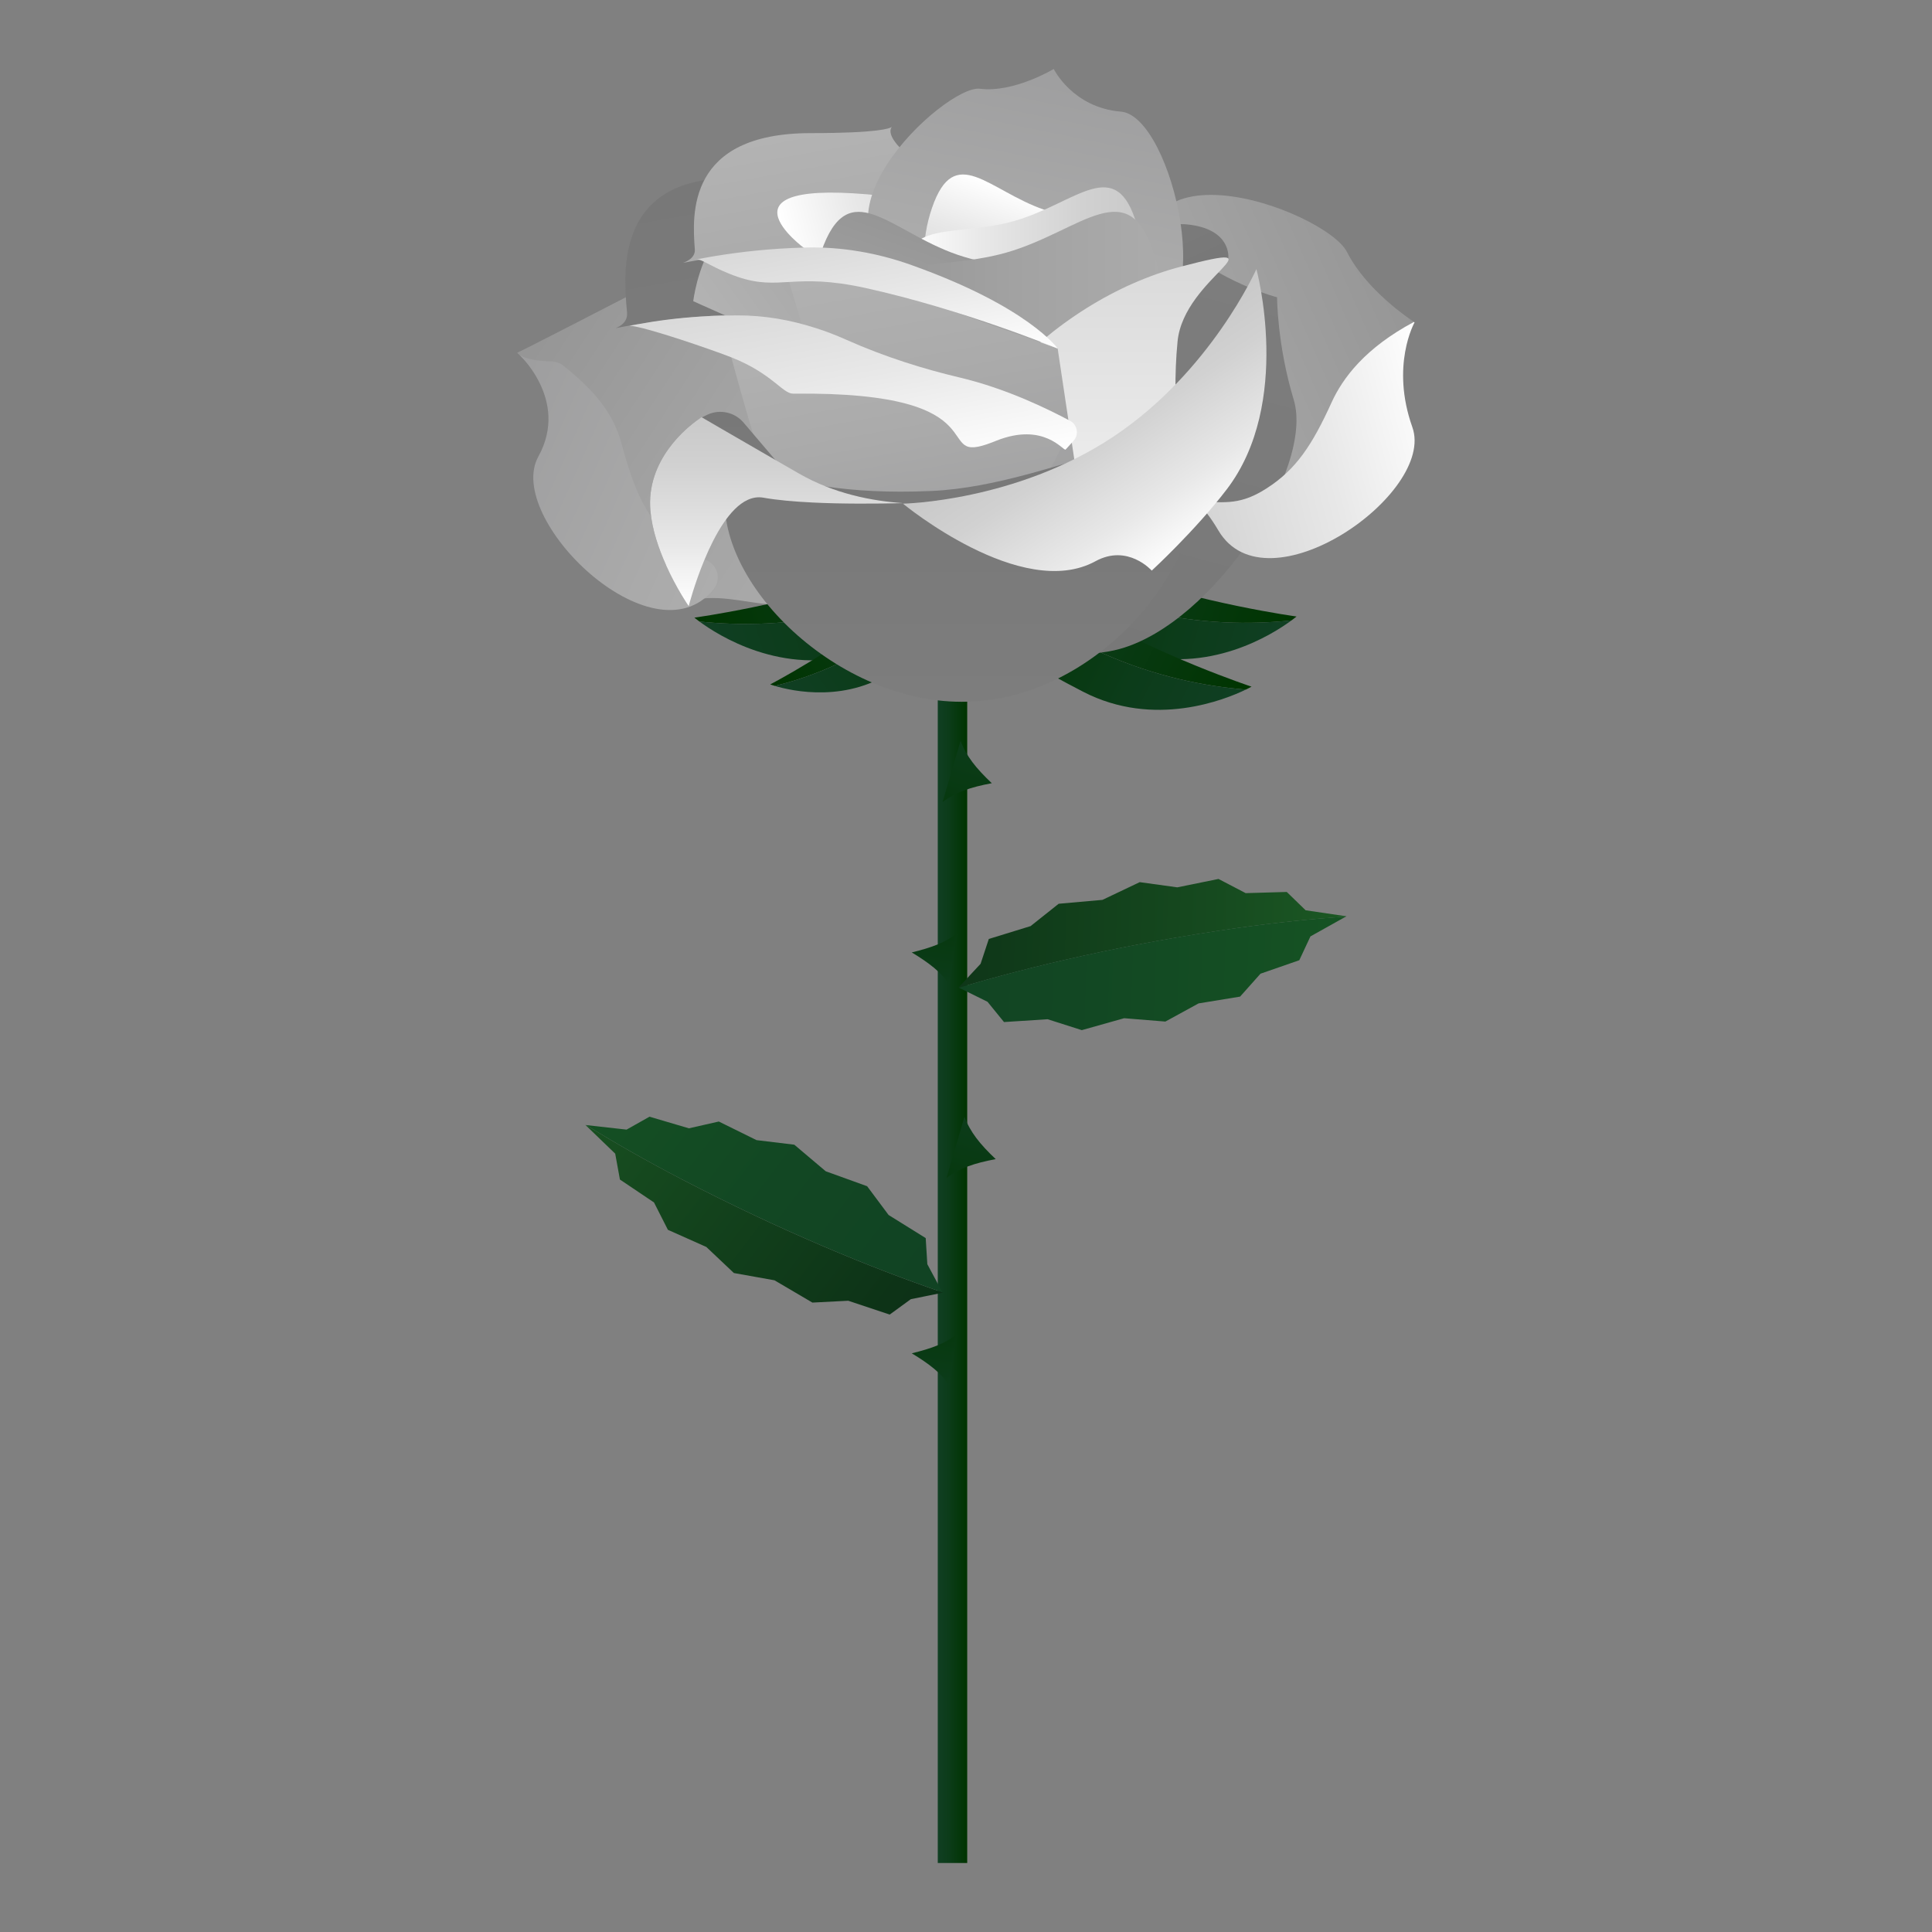 <?xml version="1.0" encoding="UTF-8"?>
<svg id="_レイヤー_1" data-name="レイヤー_1" xmlns="http://www.w3.org/2000/svg" xmlns:xlink="http://www.w3.org/1999/xlink" viewBox="0 0 700 700">
  <rect x="0" y="0" width="700" height="700" fill="#808080" stroke="none"/>
  <defs>
    <style>
      .cls-1 {
        fill: url(#_名称未設定グラデーション_1818);
      }

      .cls-2 {
        fill: url(#_名称未設定グラデーション_1733);
      }

      .cls-3 {
        fill: url(#_名称未設定グラデーション_1565);
      }

      .cls-4 {
        fill: url(#_名称未設定グラデーション_1527);
      }

      .cls-5 {
        fill: url(#_名称未設定グラデーション_1733-2);
      }

      .cls-6 {
        fill: url(#_名称未設定グラデーション_1733-3);
      }

      .cls-7 {
        fill: url(#_名称未設定グラデーション_1733-4);
      }

      .cls-8 {
        fill: url(#_名称未設定グラデーション_1527-2);
      }

      .cls-9 {
        fill: url(#_名称未設定グラデーション_1527-5);
      }

      .cls-10 {
        fill: url(#_名称未設定グラデーション_1527-3);
      }

      .cls-11 {
        fill: url(#_名称未設定グラデーション_1527-6);
      }

      .cls-12 {
        fill: url(#_名称未設定グラデーション_1527-4);
      }

      .cls-13 {
        fill: url(#_名称未設定グラデーション_1565-2);
      }

      .cls-14 {
        fill: url(#_名称未設定グラデーション_1565-8);
      }

      .cls-15 {
        fill: url(#_名称未設定グラデーション_1565-9);
      }

      .cls-16 {
        fill: url(#_名称未設定グラデーション_1565-4);
      }

      .cls-17 {
        fill: url(#_名称未設定グラデーション_1565-5);
      }

      .cls-18 {
        fill: url(#_名称未設定グラデーション_1565-3);
      }

      .cls-19 {
        fill: url(#_名称未設定グラデーション_1565-7);
      }

      .cls-20 {
        fill: url(#_名称未設定グラデーション_1565-6);
      }

      .cls-21 {
        fill: url(#_名称未設定グラデーション_1818-3);
      }

      .cls-22 {
        fill: url(#_名称未設定グラデーション_1818-4);
      }

      .cls-23 {
        fill: url(#_名称未設定グラデーション_1818-2);
      }

      .cls-24 {
        fill: url(#_名称未設定グラデーション_1818-5);
      }

      .cls-25 {
        fill: url(#_名称未設定グラデーション_384-10);
      }

      .cls-26 {
        fill: url(#_名称未設定グラデーション_384-13);
      }

      .cls-27 {
        fill: url(#_名称未設定グラデーション_384-12);
      }

      .cls-28 {
        fill: url(#_名称未設定グラデーション_384-11);
      }

      .cls-29 {
        fill: url(#_名称未設定グラデーション_149-2);
      }

      .cls-30 {
        fill: url(#_名称未設定グラデーション_384-2);
      }

      .cls-31 {
        fill: url(#_名称未設定グラデーション_384-3);
      }

      .cls-32 {
        fill: url(#_名称未設定グラデーション_384-4);
      }

      .cls-33 {
        fill: url(#_名称未設定グラデーション_384-5);
      }

      .cls-34 {
        fill: url(#_名称未設定グラデーション_384-7);
      }

      .cls-35 {
        fill: url(#_名称未設定グラデーション_384-8);
      }

      .cls-36 {
        fill: url(#_名称未設定グラデーション_384-6);
      }

      .cls-37 {
        fill: url(#_名称未設定グラデーション_384-9);
      }

      .cls-38 {
        fill: url(#_名称未設定グラデーション_461-2);
      }

      .cls-39 {
        fill: url(#_名称未設定グラデーション_403-2);
      }

      .cls-40 {
        fill: url(#_名称未設定グラデーション_384);
      }

      .cls-41 {
        fill: url(#_名称未設定グラデーション_191);
      }

      .cls-42 {
        fill: url(#_名称未設定グラデーション_149);
      }

      .cls-43 {
        fill: url(#_名称未設定グラデーション_229);
      }

      .cls-44 {
        fill: url(#_名称未設定グラデーション_403);
      }

      .cls-45 {
        fill: url(#_名称未設定グラデーション_461);
      }
    </style>
    <linearGradient id="_名称未設定グラデーション_384" data-name="名称未設定グラデーション 384" x1="350.44" y1="453.05" x2="339.77" y2="453.05" gradientUnits="userSpaceOnUse">
      <stop offset="0" stop-color="#003400"/>
      <stop offset=".07" stop-color="#013503"/>
      <stop offset=".64" stop-color="#0c3c1a"/>
      <stop offset="1" stop-color="#103f23"/>
    </linearGradient>
    <linearGradient id="_名称未設定グラデーション_384-2" data-name="名称未設定グラデーション 384" x1="3241.73" y1="1259.93" x2="3159.9" y2="1259.93" gradientTransform="translate(1991.6 -2573.03) rotate(106.35) scale(1 .61)" xlink:href="#_名称未設定グラデーション_384"/>
    <linearGradient id="_名称未設定グラデーション_384-3" data-name="名称未設定グラデーション 384" x1="3372.02" y1="1194.91" x2="3290.18" y2="1194.91" gradientTransform="translate(1991.6 -2573.03) rotate(106.35) scale(1 .61)" xlink:href="#_名称未設定グラデーション_384"/>
    <linearGradient id="_名称未設定グラデーション_384-4" data-name="名称未設定グラデーション 384" x1="476.83" y1="-2325.9" x2="394.99" y2="-2325.9" gradientTransform="translate(1687.72 912.05) rotate(-81.22) scale(.81 .61)" xlink:href="#_名称未設定グラデーション_384"/>
    <linearGradient id="_名称未設定グラデーション_384-5" data-name="名称未設定グラデーション 384" x1="299.67" y1="-2289.61" x2="217.84" y2="-2289.61" gradientTransform="translate(1687.72 912.05) rotate(-81.22) scale(.81 .61)" xlink:href="#_名称未設定グラデーション_384"/>
    <linearGradient id="_名称未設定グラデーション_461" data-name="名称未設定グラデーション 461" x1="4600.09" y1="3999.98" x2="4412.76" y2="5213.45" gradientTransform="translate(1680.03 -904.09) rotate(79.61) scale(.22 .31)" gradientUnits="userSpaceOnUse">
      <stop offset="0" stop-color="#2f8734"/>
      <stop offset=".19" stop-color="#25702c"/>
      <stop offset=".54" stop-color="#164a1f"/>
      <stop offset=".82" stop-color="#0d3317"/>
      <stop offset="1" stop-color="#0a2b15"/>
    </linearGradient>
    <linearGradient id="_名称未設定グラデーション_403" data-name="名称未設定グラデーション 403" x1="4680.35" y1="4012.37" x2="4493.02" y2="5225.84" gradientTransform="translate(1680.03 -904.09) rotate(79.61) scale(.22 .31)" gradientUnits="userSpaceOnUse">
      <stop offset="0" stop-color="#1c6723"/>
      <stop offset=".16" stop-color="#195e23"/>
      <stop offset=".67" stop-color="#124723"/>
      <stop offset="1" stop-color="#103f23"/>
    </linearGradient>
    <linearGradient id="_名称未設定グラデーション_461-2" data-name="名称未設定グラデーション 461" x1="-4338.99" y1="-4070.62" x2="-4526.33" y2="-2857.15" gradientTransform="translate(1605.1 -19.7) rotate(-64.84) scale(.22 .31)" xlink:href="#_名称未設定グラデーション_461"/>
    <linearGradient id="_名称未設定グラデーション_403-2" data-name="名称未設定グラデーション 403" x1="-4258.73" y1="-4058.23" x2="-4446.07" y2="-2844.76" gradientTransform="translate(1605.1 -19.7) rotate(-64.84) scale(.22 .31)" xlink:href="#_名称未設定グラデーション_403"/>
    <linearGradient id="_名称未設定グラデーション_384-6" data-name="名称未設定グラデーション 384" x1="763.66" y1="464.03" x2="656.98" y2="464.03" gradientTransform="translate(-129.27 -435.26) rotate(16.78)" xlink:href="#_名称未設定グラデーション_384"/>
    <linearGradient id="_名称未設定グラデーション_384-7" data-name="名称未設定グラデーション 384" x1="656.98" y1="473.42" x2="762.33" y2="473.42" gradientTransform="translate(-129.27 -435.26) rotate(16.78)" xlink:href="#_名称未設定グラデーション_384"/>
    <linearGradient id="_名称未設定グラデーション_384-8" data-name="名称未設定グラデーション 384" x1="964.59" y1="584.62" x2="857.91" y2="584.62" gradientTransform="translate(-137.68 -707.95) rotate(27.35)" xlink:href="#_名称未設定グラデーション_384"/>
    <linearGradient id="_名称未設定グラデーション_384-9" data-name="名称未設定グラデーション 384" x1="857.9" y1="594.01" x2="963.25" y2="594.01" gradientTransform="translate(-137.68 -707.95) rotate(27.35)" xlink:href="#_名称未設定グラデーション_384"/>
    <linearGradient id="_名称未設定グラデーション_384-10" data-name="名称未設定グラデーション 384" x1="2925.18" y1="-187.31" x2="2818.5" y2="-187.31" gradientTransform="translate(3108.14 -435.26) rotate(163.22) scale(1 -1)" xlink:href="#_名称未設定グラデーション_384"/>
    <linearGradient id="_名称未設定グラデーション_384-11" data-name="名称未設定グラデーション 384" x1="2818.49" y1="-177.92" x2="2923.84" y2="-177.92" gradientTransform="translate(3108.14 -435.26) rotate(163.22) scale(1 -1)" xlink:href="#_名称未設定グラデーション_384"/>
    <linearGradient id="_名称未設定グラデーション_384-12" data-name="名称未設定グラデーション 384" x1="2988.62" y1="-670.91" x2="2907.32" y2="-670.91" gradientTransform="translate(3083.82 -985.69) rotate(143.52) scale(1 -1)" xlink:href="#_名称未設定グラデーション_384"/>
    <linearGradient id="_名称未設定グラデーション_384-13" data-name="名称未設定グラデーション 384" x1="2907.32" y1="-663.75" x2="2987.6" y2="-663.75" gradientTransform="translate(3083.82 -985.69) rotate(143.52) scale(1 -1)" xlink:href="#_名称未設定グラデーション_384"/>
    <linearGradient id="_名称未設定グラデーション_1733" data-name="名称未設定グラデーション 1733" x1="2465.59" y1="-1421.68" x2="2465.59" y2="-1299.85" gradientTransform="translate(3372.62 -1782.23) rotate(123.11) scale(1.35 -1.14)" gradientUnits="userSpaceOnUse">
      <stop offset="0" stop-color="#969696"/>
      <stop offset=".48" stop-color="#a2a2a2"/>
      <stop offset="1" stop-color="#ababab"/>
    </linearGradient>
    <linearGradient id="_名称未設定グラデーション_1527" data-name="名称未設定グラデーション 1527" x1="2386.52" y1="-1606.31" x2="2386.52" y2="-1478.34" gradientTransform="translate(3162.45 -2050.78) rotate(113.92) scale(1.35 -1.14)" gradientUnits="userSpaceOnUse">
      <stop offset="0" stop-color="#9e9e9f"/>
      <stop offset=".48" stop-color="#aaa"/>
      <stop offset="1" stop-color="#b3b3b3"/>
    </linearGradient>
    <linearGradient id="_名称未設定グラデーション_1733-2" data-name="名称未設定グラデーション 1733" x1="1704.14" y1="297.54" x2="1704.14" y2="409.82" gradientTransform="translate(-109 -2139.34) rotate(66.24) scale(1.35 1.14)" xlink:href="#_名称未設定グラデーション_1733"/>
    <linearGradient id="_名称未設定グラデーション_1818" data-name="名称未設定グラデーション 1818" x1="228.73" y1="-209.76" x2="151.03" y2="-77.75" gradientTransform="translate(236.43 345.62) rotate(-15.48)" gradientUnits="userSpaceOnUse">
      <stop offset="0" stop-color="#7d7d7d"/>
      <stop offset="1" stop-color="#787878"/>
    </linearGradient>
    <linearGradient id="_名称未設定グラデーション_1565" data-name="名称未設定グラデーション 1565" x1="1873.83" y1="233.98" x2="1873.83" y2="352.89" gradientTransform="translate(141.98 -2370.22) rotate(75.42) scale(1.35 1.14)" gradientUnits="userSpaceOnUse">
      <stop offset="0" stop-color="#fff"/>
      <stop offset=".32" stop-color="#e8e8e8"/>
      <stop offset=".74" stop-color="#d1d1d1"/>
      <stop offset="1" stop-color="#c9c9c9"/>
    </linearGradient>
    <linearGradient id="_名称未設定グラデーション_1818-2" data-name="名称未設定グラデーション 1818" x1="136.42" y1="-26.25" x2="136.42" y2="-140.04" gradientTransform="translate(149.49 226.54) rotate(-10.18)" xlink:href="#_名称未設定グラデーション_1818"/>
    <linearGradient id="_名称未設定グラデーション_149" data-name="名称未設定グラデーション 149" x1="174.7" y1="-134.87" x2="174.7" y2="-135" gradientTransform="translate(149.49 226.54) rotate(-10.18)" gradientUnits="userSpaceOnUse">
      <stop offset="0" stop-color="#a01f24"/>
      <stop offset=".37" stop-color="#83171c"/>
      <stop offset=".76" stop-color="#6c1217"/>
      <stop offset="1" stop-color="#641015"/>
    </linearGradient>
    <linearGradient id="_名称未設定グラデーション_1527-2" data-name="名称未設定グラデーション 1527" x1="201.86" y1="-84.91" x2="140.23" y2="-56.11" gradientTransform="translate(149.49 226.54) rotate(-10.18)" xlink:href="#_名称未設定グラデーション_1527"/>
    <linearGradient id="_名称未設定グラデーション_191" data-name="名称未設定グラデーション 191" x1="241.56" y1="750.65" x2="241.39" y2="750.73" gradientTransform="translate(247.18 -452.61) rotate(12.55) scale(.76 .68)" gradientUnits="userSpaceOnUse">
      <stop offset="0" stop-color="#68292d"/>
      <stop offset=".54" stop-color="#66181d"/>
      <stop offset="1" stop-color="#651015"/>
    </linearGradient>
    <linearGradient id="_名称未設定グラデーション_1527-3" data-name="名称未設定グラデーション 1527" x1="164.62" y1="-56.09" x2="164.62" y2="-151.33" gradientTransform="translate(149.49 226.54) rotate(-10.18)" xlink:href="#_名称未設定グラデーション_1527"/>
    <linearGradient id="_名称未設定グラデーション_1818-3" data-name="名称未設定グラデーション 1818" x1="3407.07" y1="-1260.26" x2="3407.07" y2="-1296.83" gradientTransform="translate(2161.25 -1738.63) rotate(155.68) scale(.69 .74)" xlink:href="#_名称未設定グラデーション_1818"/>
    <linearGradient id="_名称未設定グラデーション_1565-2" data-name="名称未設定グラデーション 1565" x1="214.4" y1="788.21" x2="318.67" y2="739.49" gradientTransform="translate(247.18 -452.61) rotate(12.55) scale(.76 .68)" xlink:href="#_名称未設定グラデーション_1565"/>
    <linearGradient id="_名称未設定グラデーション_229" data-name="名称未設定グラデーション 229" x1="270.34" y1="718.96" x2="270.52" y2="718.87" gradientTransform="translate(247.18 -452.61) rotate(12.55) scale(.76 .68)" gradientUnits="userSpaceOnUse">
      <stop offset="0" stop-color="#8c2328"/>
      <stop offset=".16" stop-color="#831e23"/>
      <stop offset=".67" stop-color="#6c1419"/>
      <stop offset="1" stop-color="#641015"/>
    </linearGradient>
    <linearGradient id="_名称未設定グラデーション_1527-4" data-name="名称未設定グラデーション 1527" x1="557.53" y1="94.41" x2="557.53" y2="206.69" gradientTransform="translate(-140.49 -191.64) rotate(11.53) scale(1 1.14)" xlink:href="#_名称未設定グラデーション_1527"/>
    <linearGradient id="_名称未設定グラデーション_1565-3" data-name="名称未設定グラデーション 1565" x1="694.88" y1="350.87" x2="694.88" y2="412" gradientTransform="translate(-162.96 -485.42) rotate(19.05)" xlink:href="#_名称未設定グラデーション_1565"/>
    <linearGradient id="_名称未設定グラデーション_1565-4" data-name="名称未設定グラデーション 1565" x1="143.29" y1="-213.71" x2="225.27" y2="-190.45" gradientTransform="translate(249.45 349.96) rotate(-15.84)" xlink:href="#_名称未設定グラデーション_1565"/>
    <linearGradient id="_名称未設定グラデーション_1733-3" data-name="名称未設定グラデーション 1733" x1="670.39" y1="375.85" x2="670.39" y2="450.06" gradientTransform="translate(-162.96 -485.42) rotate(19.05)" xlink:href="#_名称未設定グラデーション_1733"/>
    <linearGradient id="_名称未設定グラデーション_1733-4" data-name="名称未設定グラデーション 1733" x1="127.94" y1="-200.54" x2="227.46" y2="-172.31" gradientTransform="translate(249.45 349.96) rotate(-15.84)" xlink:href="#_名称未設定グラデーション_1733"/>
    <linearGradient id="_名称未設定グラデーション_149-2" data-name="名称未設定グラデーション 149" x1="206.16" y1="-155.13" x2="206.16" y2="-155.26" xlink:href="#_名称未設定グラデーション_149"/>
    <linearGradient id="_名称未設定グラデーション_1565-5" data-name="名称未設定グラデーション 1565" x1="390.18" y1="229.31" x2="390.18" y2="-2.93" gradientTransform="matrix(1,0,0,1,0,0)" xlink:href="#_名称未設定グラデーション_1565"/>
    <linearGradient id="_名称未設定グラデーション_1527-5" data-name="名称未設定グラデーション 1527" x1="201.4" y1="-1.91" x2="201.4" y2="-110.39" gradientTransform="translate(149.49 226.54) rotate(-10.18)" xlink:href="#_名称未設定グラデーション_1527"/>
    <linearGradient id="_名称未設定グラデーション_1527-6" data-name="名称未設定グラデーション 1527" x1="187.52" y1="9.13" x2="187.52" y2="-85.66" gradientTransform="translate(149.49 226.54) rotate(-10.18)" xlink:href="#_名称未設定グラデーション_1527"/>
    <linearGradient id="_名称未設定グラデーション_1565-6" data-name="名称未設定グラデーション 1565" x1="172.93" y1="-20.81" x2="172.93" y2="-143.93" gradientTransform="translate(149.49 226.54) rotate(-10.18)" xlink:href="#_名称未設定グラデーション_1565"/>
    <linearGradient id="_名称未設定グラデーション_1565-7" data-name="名称未設定グラデーション 1565" x1="186.24" y1="-61.72" x2="186.24" y2="-154.88" gradientTransform="translate(150.33 231.21) rotate(-10.18)" xlink:href="#_名称未設定グラデーション_1565"/>
    <linearGradient id="_名称未設定グラデーション_1818-4" data-name="名称未設定グラデーション 1818" x1="348.12" y1="254.27" x2="348.12" y2="160.35" gradientTransform="matrix(1,0,0,1,0,0)" xlink:href="#_名称未設定グラデーション_1818"/>
    <linearGradient id="_名称未設定グラデーション_1565-8" data-name="名称未設定グラデーション 1565" x1="-466.3" y1="-440.44" x2="-466.3" y2="-534.47" gradientTransform="translate(880.5 293.06) rotate(-33.57) scale(.69 .74)" xlink:href="#_名称未設定グラデーション_1565"/>
    <linearGradient id="_名称未設定グラデーション_1818-5" data-name="名称未設定グラデーション 1818" x1="264.96" y1="204.75" x2="264.96" y2="149.22" gradientTransform="matrix(1,0,0,1,0,0)" xlink:href="#_名称未設定グラデーション_1818"/>
    <linearGradient id="_名称未設定グラデーション_1565-9" data-name="名称未設定グラデーション 1565" x1="281.41" y1="219.59" x2="281.41" y2="151.15" gradientTransform="matrix(1,0,0,1,0,0)" xlink:href="#_名称未設定グラデーション_1565"/>
  </defs>
  <g>
    <rect class="cls-40" x="339.77" y="231.09" width="10.67" height="443.91"/>
    <path class="cls-30" d="M359.35,283.77c-5.7-5.39-9.29-9.85-11.32-15.38l-6.51,22.2c4.69-3.56,10.12-5.37,17.83-6.82Z"/>
    <path class="cls-31" d="M360.77,419.97c-5.7-5.39-9.29-9.85-11.32-15.38l-6.51,22.2c4.69-3.56,10.12-5.37,17.83-6.82Z"/>
    <path class="cls-32" d="M330.35,345.08c6.47,3.92,10.71,7.25,13.58,11.58l2.86-18.53c-4.04,3.26-9.09,5.16-16.44,6.95Z"/>
    <path class="cls-33" d="M330.35,490.33c6.47,3.92,10.71,7.25,13.58,11.58l2.86-18.53c-4.04,3.26-9.09,5.16-16.44,6.95Z"/>
    <g>
      <path class="cls-45" d="M448.23,336.25c14.09-2,27.29-3.32,39.46-4.16l.17-.1-14.8-2.18-6.84-6.64-14.88.43-9.85-5.14-14.93,3.04-13.62-1.88-13.49,6.42-15.87,1.41-10.17,8.09-15.14,4.66-2.98,9-8,8.59.19.09c26.29-7.91,60.97-15.97,100.78-21.63Z"/>
      <path class="cls-44" d="M422.2,370.15l12.07-6.6,15.04-2.46,7.39-8.3,14.06-4.88,4.04-8.64,12.89-7.2c-12.16.84-25.36,2.16-39.46,4.16-39.81,5.65-74.49,13.72-100.78,21.63l10.34,5.1,5.98,7.35,15.81-1.02,12.38,3.95,15.34-4.32,14.89,1.21Z"/>
    </g>
    <g>
      <path class="cls-38" d="M246.85,427.19c-12.63-6.57-24.14-13.16-34.52-19.56l-.2-.02,10.77,10.38,1.71,9.38,12.35,8.3,5.03,9.91,13.92,6.21,9.99,9.45,14.71,2.63,13.74,8.08,12.98-.67,15.03,5.01,7.66-5.58,11.5-2.33-.1-.18c-25.99-8.85-58.89-22.45-94.57-41Z"/>
      <path class="cls-39" d="M287.75,414.74l-13.65-1.65-13.66-6.74-10.84,2.46-14.27-4.21-8.31,4.68-14.67-1.64c10.38,6.39,21.89,12.99,34.52,19.56,35.68,18.55,68.58,32.15,94.57,41l-5.45-10.16-.59-9.46-13.45-8.37-7.77-10.42-14.99-5.41-11.41-9.64Z"/>
    </g>
  </g>
  <g>
    <g>
      <path class="cls-36" d="M414.63,221.41c20.16,4.76,38.43,4.93,53.3,3.38,1.19-.88,1.83-1.42,1.83-1.42,0,0-34.45-4.67-66.75-16.21-10.84-3.87-32.23-24.52-37.77-6.71,12.58,8.05,29.06,16.16,49.39,20.96Z"/>
      <path class="cls-34" d="M414.63,221.41c-20.32-4.8-36.81-12.91-49.39-20.96-.02.05-.04.1-.05.15-5.46,18.1,12.09,25.85,44.93,35.76,27.8,8.38,51.26-6.73,57.81-11.58-14.87,1.55-33.14,1.39-53.3-3.38Z"/>
    </g>
    <g>
      <path class="cls-35" d="M399.62,236.76c18.95,8.38,36.87,11.89,51.78,13.09,1.33-.65,2.06-1.06,2.06-1.06,0,0-33.01-10.91-62.64-28.18-9.94-5.79-27.18-30.01-35.9-13.52,10.89,10.22,25.61,21.22,44.71,29.66Z"/>
      <path class="cls-37" d="M399.62,236.76c-19.1-8.45-33.82-19.44-44.71-29.66-.03.05-.06.09-.08.14-8.69,16.79,7.15,27.63,37.61,43.39,25.79,13.34,51.62,2.78,58.95-.78-14.9-1.2-32.83-4.71-51.78-13.09Z"/>
    </g>
    <g>
      <path class="cls-25" d="M306.72,221.82c-20.16,4.76-38.43,4.93-53.3,3.38-1.19-.88-1.83-1.42-1.83-1.42,0,0,34.45-4.67,66.75-16.21,10.84-3.87,32.23-24.52,37.77-6.71-12.58,8.05-29.06,16.16-49.39,20.96Z"/>
      <path class="cls-28" d="M306.72,221.82c20.32-4.8,36.81-12.91,49.39-20.96.02.05.04.1.05.15,5.46,18.1-12.09,25.85-44.93,35.76-27.8,8.38-51.26-6.73-57.81-11.58,14.87,1.55,33.14,1.39,53.3-3.38Z"/>
    </g>
    <g>
      <path class="cls-27" d="M318.12,232.4c-13.24,8.6-26.31,13.41-37.37,16.12-1.08-.32-1.68-.55-1.68-.55,0,0,23.52-12.2,43.73-28.78,6.78-5.56,16.82-25.87,25.37-14.52-6.96,9.01-16.7,19.06-30.05,27.73Z"/>
      <path class="cls-26" d="M318.12,232.4c13.35-8.67,23.09-18.72,30.05-27.73.03.03.05.06.08.1,8.57,11.59-2.03,21.66-23.05,37.2-17.79,13.16-38.51,8.34-44.45,6.55,11.07-2.71,24.13-7.52,37.37-16.12Z"/>
    </g>
    <g>
      <g>
        <path class="cls-2" d="M219.39,203.23c-5.76-11.42,1.75-21.45,0-38.21-1.02-9.78-18.24-22.71-31.96-37.24,2.34-1.02,27.52-13.97,41.35-21.12,25.99-13.44,62.42,24.68,65.11,31.2,13.72,33.3,22.87,46.21,6.53,71.26-13.78,21.13-35.81.56-55.23,10.4-11.02-2.53-21.25-7.28-25.8-16.29Z"/>
        <path class="cls-4" d="M187.42,127.78s1.34,2.87,12.57,3.2c1.45.04,2.87.53,4.01,1.43,14.44,11.44,18.92,19.89,21.39,29,4.4,16.26,8.71,26.02,18.23,34.55,4.04,3.62,7.5,5.58,11.51,6.73,4.77,1.37,6.5,7.15,3.32,10.95-.04.04-.07.08-.11.13-21.99,26.38-75.66-25.96-63.29-48.34,11.49-20.76-7.63-37.67-7.63-37.67Z"/>
      </g>
      <path class="cls-5" d="M481.59,188.07c7.53-10.33,1.76-21.45,6.2-37.7,2.59-9.48,8.88-21.46,24.79-33.57-2.14-1.39-17.52-11.66-24.57-25.54-7.75-15.25-91.02-46.2-69.31,20.22,11.19,34.24-30.06,41.88-18.01,69.26,10.17,23.09,35.25,6.37,52.81,19.22,11.28-.7,22.15-3.73,28.1-11.88Z"/>
      <path class="cls-1" d="M462.71,107.7s0,17.23,6.04,37.15c7.52,24.78-28.98,80.84-62.99,90.26-45.35,12.56-109.27-48.73-111.73-82.64-1.21-16.67,12.24,2.39,72.27-17.15,23.49-7.65,47.87-56.36,63.32-44.44,16.49,12.72,33.08,16.82,33.08,16.82Z"/>
      <path class="cls-3" d="M512.5,116.86s-.08-.07-.23-.2c-17.63,9.42-25.75,20.24-29.83,29.19-6.98,15.33-12.81,24.26-23.59,31.14-8.71,5.56-14.36,5.5-25.61,4.4,2.83,2.87,5.4,6.04,8.19,10.79,17.42,29.6,78.88-13.33,70.29-37.42-7.96-22.35.77-37.88.77-37.88Z"/>
      <path class="cls-23" d="M258.21,114.43c11.75-.51,34.35-2.04,44.74-.88-11.76-6.37-33.52-11.22-41.97-17.58,1.66-.54,3.37-1.02,5.13-1.43,22.72-5.3,44.13,3.21,44.13,3.21,0,0-.26-15.14-8.66-24.76-5.81-6.66-4.52-9.43-4.06-10.07-.66.57-4.72,2.5-29.49,1.67-45.14-1.51-42.25,33.53-40.84,48.63.41,4.36-4.3,5.67-4.16,5.68,8.48-1.7,23.59-3.96,35.17-4.46Z"/>
      <path class="cls-42" d="M297.65,62.77s-.05.05-.13.15c.11-.09.13-.15.13-.15Z"/>
      <g>
        <path class="cls-8" d="M361.76,162.19s-.84-.6-2.55-1.72c-6.61-4.3-26.27-16.28-61.41-31.15-7.28-3.09-13.54-5.76-18.87-8.04-6.47-2.77-11.59-5-15.59-6.74-.07-.04-.15-.07-.22-.1h-.02c-8.68-3.82-11.92-5.32-11.92-5.32,0,0,5.32-47.87,45.71-30.37,3.97,1.71,7.21,3.04,9.83,4.03,8.8,3.39,10.89,3.31,11.38,3.18-.17.09,5.32,9.82,12.48,22.29-4.01,2.4-8.16,4.34-12.42,5.52-8.91,2.46-16.47,4.18-22.87,5.36,3.6,1.15,7.15,2.51,10.62,4.06.05.02.1.05.15.07,14.35,6.4,28.54,10.74,41.07,13.7,5.92,10.24,11.04,19.06,13.34,23.01.83,1.42,1.29,2.21,1.29,2.21Z"/>
        <path class="cls-41" d="M315.15,86.43s-.05.02-.13.06c.1-.03.13-.06.13-.06Z"/>
      </g>
      <path class="cls-10" d="M282.57,90.48c11.71-.76,34.23-2.69,44.54-2.01-11.52-5.03-33.03-8.5-41.26-13.61,1.67-.5,3.38-.96,5.14-1.35,22.76-5.11,43.81,1.45,43.81,1.45,0,0,.18-12.74-7.91-20.61-5.6-5.44-4.23-7.81-3.75-8.36-.67.5-4.76,2.24-29.38,2.24-44.86.01-42.98,29.43-42.01,42.11.28,3.66-4.44,4.9-4.3,4.9,8.49-1.67,23.58-4.01,35.12-4.76Z"/>
      <path class="cls-21" d="M368.54,129.29s2.02-19.34,17.71-34.17c7.46-7.05,34.02-14.74,43.58-13.84,16.64,1.56,15.21,12.37,15.21,12.37,0,0-17.14,11.16-38.3,20.73-21.16,9.56-38.21,14.91-38.21,14.91Z"/>
      <g>
        <path class="cls-13" d="M344.29,69.62c-.62.17-5.78,3.34-24.42,1.33-64.02-6.9-28.29,19.11-28.29,19.11,0,0-21.44,7.16,21.88,14.25,47.68,7.81,69.75,21.95,69.75,21.95,0,0-39.42-56.38-38.92-56.65Z"/>
        <path class="cls-43" d="M341.32,70.08s-.05.02-.13.06c.1-.03.13-.06.13-.06Z"/>
      </g>
      <path class="cls-12" d="M412.34,116.9c-25.97-2.58-25,40.21-46.66,35.79-21.66-4.42-6.53-43.01-31.77-51.79-48.98-17.03,8.57-70.34,21.13-68.75,12.3,1.56,26.75-7.16,26.75-7.16,0,0,6.82,14.01,24.35,15.46,18.89,1.56,36.47,79.45,6.2,76.44Z"/>
      <path class="cls-18" d="M410.75,100.48c-8.19,23.72-31.18,37.31-51.35,30.34-20.17-6.96-29.88-31.84-21.69-55.57,8.19-23.72,20.45-6.22,40.62.74,20.17,6.96,40.61.76,32.42,24.48Z"/>
      <path class="cls-16" d="M411.97,81.75c7.51,26.47-4.65,53.1-27.15,59.49-22.5,6.38-46.84-9.9-54.34-36.37-7.51-26.47,14.49-18.42,36.99-24.8,22.5-6.38,37-24.79,44.51,1.68Z"/>
      <path class="cls-6" d="M386.16,121.97c-9.94,28.8-37.85,45.29-62.34,36.84-24.48-8.45-36.27-38.65-26.33-67.45,9.94-28.8,24.82-7.55,49.31.9,24.48,8.45,49.3.92,39.36,29.71Z"/>
      <path class="cls-7" d="M418.56,93.59c9.11,32.13-5.64,64.46-32.96,72.21-27.32,7.75-56.85-12.02-65.97-44.15-9.11-32.13,17.59-22.36,44.9-30.11,27.32-7.75,44.91-30.09,54.02,2.04Z"/>
      <path class="cls-29" d="M325.03,37.27s-.05.05-.13.15c.11-.09.13-.15.13-.15Z"/>
      <path class="cls-17" d="M426.66,123.64c-4.86,48.88,16.44,91.58-23.02,91.58s-68.41,38.12-68.41-11,45.74-95.38,92.76-107.65c38.18-9.96.99,3.74-1.33,27.07Z"/>
      <path class="cls-9" d="M391.4,180.86s-61.02,13.05-73.65,8.3c-8.27-3.11-35.18-98.68-35.18-98.68l100.64,35.78,8.19,54.59Z"/>
      <path class="cls-11" d="M386.25,158.3s-15.33,37.84-39.44,41.83c-19.28,3.19-42.21,9.87-54.83,5.12-5.5-2.06-16.82-39.39-23.81-64.17-3.51-12.49-5.92-21.82-5.92-21.82,0,0,3.68,2.62,17.09,1.77,4.36-.28,9.74-.92,16.36-2.14,3.6,1.15,7.15,2.51,10.62,4.06.05.02.1.05.15.07,14.35,6.4,28.54,10.74,41.07,13.7,24.46,5.75,37.88,21.58,38.7,21.59Z"/>
      <path class="cls-20" d="M386.06,162.89c-.75.6-7.86-10.12-25.18-3.17-.41.17-.83.34-1.26.5-23.42,9.13,5.82-18.53-72.26-17.59-3.78.05-7.62-7.34-22.4-13.17-5.87-2.32-31.54-11.3-36.89-11.42.86-.17,1.75-.35,2.66-.49l.43-.08c6.79-1.27,14.54-2.29,23.17-2.81,1.33-.1,2.62-.17,3.88-.22.38-.02.76-.02,1.13-.04,1.48-.06,2.95-.09,4.41-.09,1.18-.04,2.36-.04,3.52-.04,9.69-.01,19.25,1.65,28.43,4.64,3.6,1.15,7.15,2.51,10.62,4.06.05.02.1.05.15.07,14.35,6.4,28.54,10.74,41.07,13.7,17.31,4.07,32.48,11.64,40.16,15.72,2.69,1.43,3.31,5.01,1.26,7.27-1.52,1.68-2.89,3.19-2.91,3.2Z"/>
      <path class="cls-19" d="M330.3,96.05c-.05-.02-.1-.04-.15-.05-12.11-4.32-25.2-6.68-38.63-6.31-2.96.08-5.97.22-9.01.41-11.54.74-21.61,2.21-30.1,3.88,2.27-.02,6.19,3.36,14.9,6.34,15.27,5.21,20.29-1.68,46.16,4,35.42,7.78,69.75,21.95,69.75,21.95,0,0-10.6-15.14-52.92-30.21Z"/>
      <path class="cls-22" d="M433.66,175.13c0,33.8-38.15,79.14-85.2,79.14s-91.89-45.8-85.2-79.14c3.29-16.39,11.16,5.57,74.23,2.76,46.99-2.09,96.18-36.55,96.18-2.76Z"/>
      <path class="cls-14" d="M455.22,97.51s13.2,48.44-10.75,79.8c-11.39,14.91-27.17,29.43-27.17,29.43,0,0-8.69-9.8-20.38-3.4-26.8,14.68-69.75-20.85-69.75-20.85,0,0,40.79-.76,76.15-24.23,35.36-23.47,51.9-60.76,51.9-60.76Z"/>
      <g>
        <path class="cls-24" d="M294.38,182.07c-6.67-.33-12.86-.87-17.78-1.75-2-.36-3.92-.03-5.73.81-10.31.37-23.13,15.26-29.54,23.62-2.66-5.9-5.08-12.9-5.67-19.7-1.64-18.53,13.42-30.37,17.51-33.21.39-.22.77-.42,1.14-.61.69-.36,1.36-.69,2-.98,4.53-2.09,9.86-.92,13.09,2.86,2.56,3.01,6.3,7.39,11.53,13.54,2.91,3.37,6.25,7.28,10.11,11.79,1.08,1.27,2.19,2.47,3.34,3.62Z"/>
        <path class="cls-15" d="M327.28,182.3c-10.15.23-22.17.3-32.9-.23-6.67-.33-12.86-.87-17.78-1.75-2-.36-3.92-.03-5.73.81-13.01,6.01-21.34,38.46-21.34,38.46,0,0-4.36-6.26-8.2-14.84-2.66-5.9-5.08-12.9-5.67-19.7-1.64-18.53,13.42-30.37,17.51-33.21.64-.45,1.02-.69,1.02-.69,0,0,.03.02.12.08.94.55,7.65,4.47,26.62,15.42,2.64,1.5,5.51,3.16,8.64,4.97,12.62,7.26,26.43,9.92,37.71,10.68Z"/>
      </g>
    </g>
  </g>
</svg>